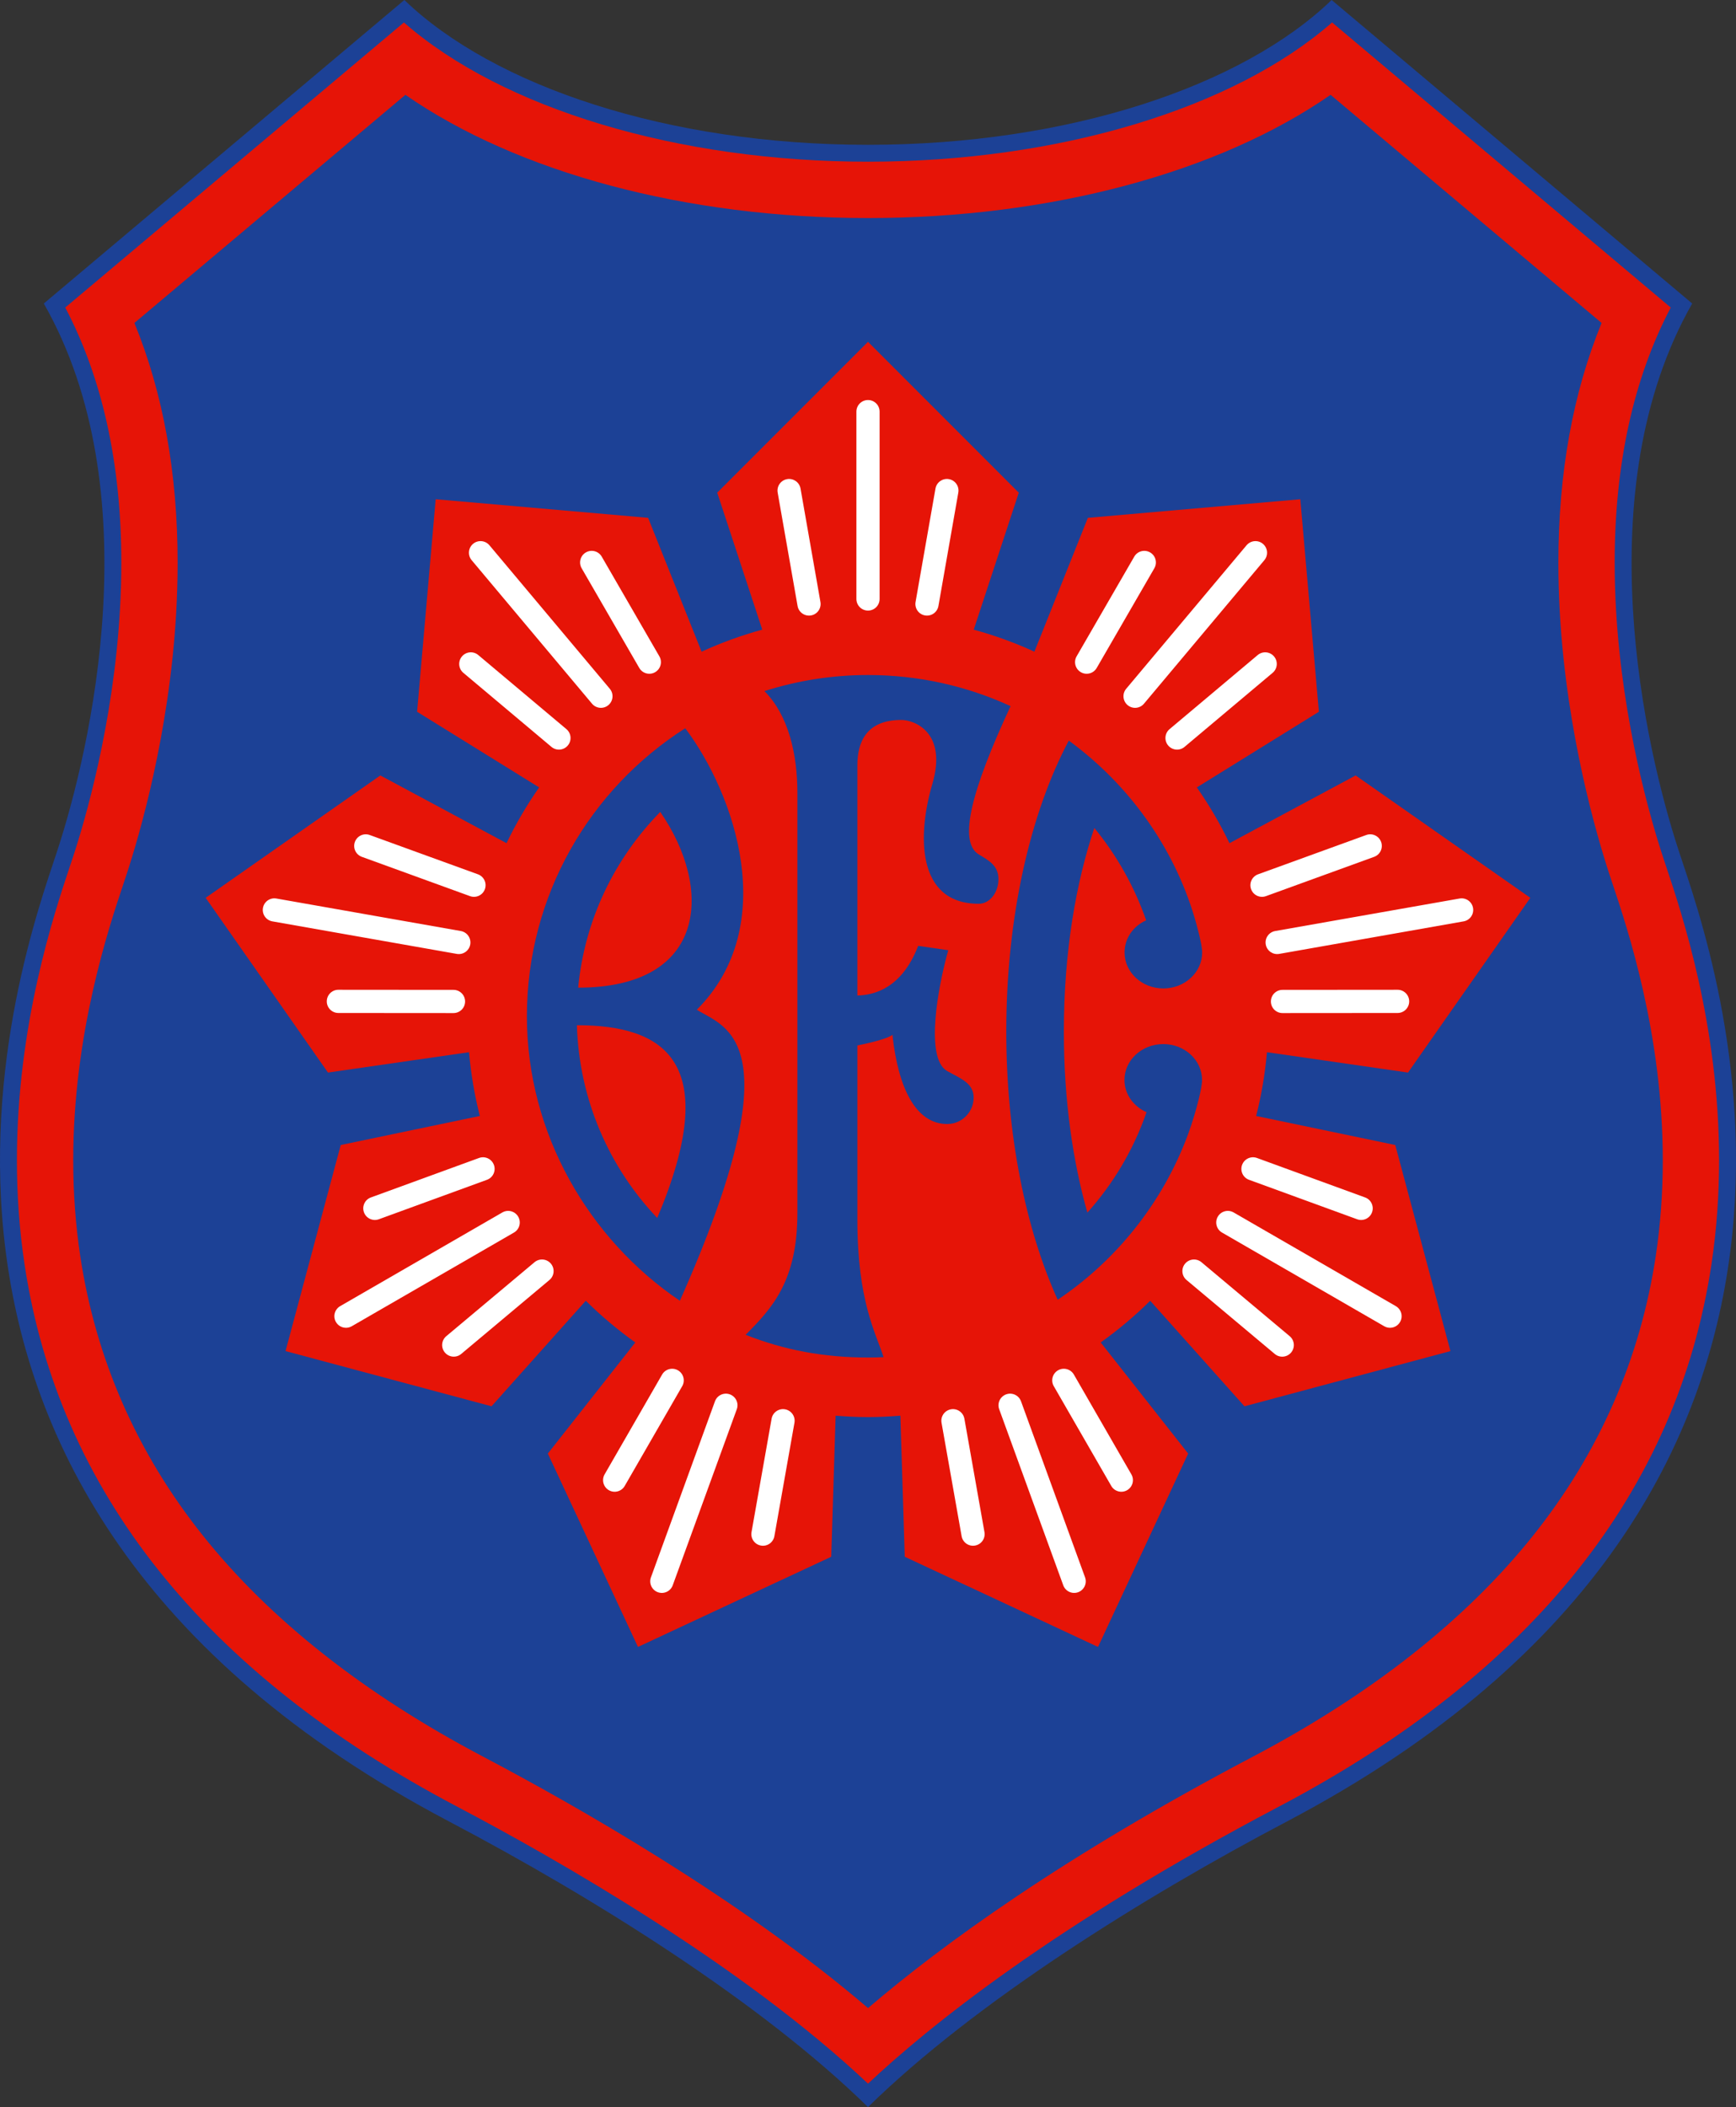 <?xml version="1.0" encoding="utf-8"?>
<!-- Generator: Adobe Illustrator 12.0.0, SVG Export Plug-In . SVG Version: 6.00 Build 51448)  -->
<!DOCTYPE svg PUBLIC "-//W3C//DTD SVG 1.1//EN" "http://www.w3.org/Graphics/SVG/1.1/DTD/svg11.dtd">
<svg  version="1.1" id="Layer_1" xmlns="http://www.w3.org/2000/svg" xmlns:xlink="http://www.w3.org/1999/xlink" width="200" height="242.649"
	 viewBox="0 0 200 242.649" overflow="visible" enable-background="new 0 0 200 242.649" xml:space="preserve">
<rect x="0" y="0" width="200" height="242.649" fill="#333333" stroke="none"/>
<path fill="#1C4196" d="M100,242.649c12.369-12.124,31.764-24.206,48.262-32.889c72.046-37.919,49.095-99.777,45.176-111.68
	c-3.919-11.902-10.754-41.606,1.515-63.129L153.415,0C143.096,9.936,123.042,16.676,100,16.676c-23.043,0-43.095-6.74-53.415-16.676
	L5.047,34.951c12.27,21.523,5.435,51.228,1.516,63.129c-3.919,11.902-26.872,73.76,45.176,111.68
	C68.236,218.444,87.631,230.525,100,242.649z"/>
<path fill="#E61407" d="M7.517,35.417c4.293,8.17,6.461,18.027,6.461,29.385c0,1.775-0.053,3.586-0.159,5.433
	c-0.753,13.147-4.032,24.278-5.407,28.454L8.065,99.73c-1.837,5.494-6.116,18.291-6.116,33.896c0,3.837,0.259,7.843,0.876,11.953
	c3.922,26.11,20.684,47.124,49.82,62.459c11.591,6.101,32.832,18.207,47.356,31.913c6.886-6.478,21.355-18.23,47.354-31.913
	c29.136-15.335,45.897-36.35,49.82-62.46c0.617-4.109,0.875-8.116,0.875-11.953c0-15.605-4.279-28.402-6.116-33.896l-0.346-1.04
	c-1.375-4.176-4.655-15.307-5.408-28.454c-0.106-1.848-0.158-3.659-0.158-5.435c0-11.357,2.167-21.214,6.459-29.384
	c-2.218-1.866-36.642-30.833-39.016-32.831C142.14,12.511,121.889,18.622,100,18.622c-21.888,0-42.139-6.111-53.466-16.035
	C44.159,4.584,9.734,33.551,7.517,35.417z"/>
<path fill="#1C4196" d="M41.088,15.646c0,0-19.853,16.706-25.605,21.545c3.304,8.056,4.981,17.315,4.981,27.612
	c0,1.891-0.057,3.844-0.169,5.805c-0.797,13.912-4.267,25.692-5.722,30.111l-0.353,1.061c-1.733,5.183-5.784,17.298-5.784,31.848
	c0,3.741,0.271,7.438,0.804,10.989c1.781,11.853,6.528,22.683,14.111,32.189c7.741,9.705,18.613,18.282,32.315,25.494
	c10.621,5.591,29.613,16.361,44.339,28.949c8.671-7.41,22.672-17.551,44.329-28.949c13.703-7.211,24.575-15.789,32.315-25.494
	c7.583-9.507,12.331-20.338,14.111-32.19c0.534-3.551,0.805-7.248,0.805-10.989c0-14.549-4.051-26.665-5.782-31.839l-0.349-1.049
	c-1.461-4.438-4.932-16.217-5.729-30.131c-0.112-1.959-0.169-3.913-0.169-5.806c0-10.296,1.677-19.555,4.98-27.61
	c-5.477-4.608-25.473-21.434-31.223-26.272c-12.904,8.953-32.317,14.19-53.294,14.19c-20.976,0-40.389-5.237-53.293-14.19
	C43.976,13.215,41.088,15.646,41.088,15.646z"/>
<path fill="#E61407" d="M43.818,89.3l-20.125,14.092l14.092,20.123l16.25-2.345c0.223,2.511,0.638,4.966,1.247,7.344l-16.026,3.344
	l-6.359,23.732l23.73,6.357l10.861-12.155c1.766,1.752,3.676,3.354,5.703,4.804l-10.075,12.796l10.383,22.267l22.264-10.384
	l0.507-16.248c1.231,0.099,2.472,0.164,3.73,0.164c1.257,0,2.498-0.065,3.729-0.164l0.507,16.248l22.264,10.384l10.384-22.267
	l-10.077-12.796c2.027-1.449,3.939-3.052,5.703-4.803l10.861,12.155l23.73-6.357l-6.358-23.732l-16.027-3.344
	c0.609-2.378,1.023-4.833,1.247-7.344l16.25,2.345l14.091-20.123L156.181,89.3l-14.539,7.801c-1.078-2.25-2.341-4.393-3.756-6.423
	l14.059-8.711l-2.14-24.474l-24.474,2.142l-6.16,15.413c-2.24-1.026-4.575-1.877-6.991-2.536l5.191-15.775L100,39.363L82.629,56.736
	l5.19,15.773c-2.416,0.661-4.751,1.512-6.992,2.538l-6.16-15.413l-24.474-2.142l-2.14,24.474l14.059,8.711
	c-1.415,2.031-2.678,4.173-3.757,6.423L43.818,89.3z"/>
<path fill="#FFFFFF" d="M101.337,68.979V47.404c0-0.739-0.599-1.337-1.337-1.337c-0.738,0-1.337,0.598-1.337,1.337v21.574
	c0,0.738,0.599,1.337,1.337,1.337C100.738,70.316,101.337,69.716,101.337,68.979z"/>
<path fill="#FFFFFF" d="M108.113,69.787l2.292-13.062c0.129-0.727-0.358-1.421-1.085-1.548c-0.727-0.127-1.419,0.358-1.547,1.085
	l-2.294,13.063c-0.127,0.728,0.359,1.421,1.086,1.547C107.292,71,107.984,70.514,108.113,69.787z"/>
<path fill="#FFFFFF" d="M93.435,70.872c0.727-0.126,1.214-0.819,1.085-1.547l-2.293-13.063c-0.127-0.727-0.821-1.212-1.548-1.085
	c-0.727,0.127-1.214,0.821-1.086,1.548l2.294,13.062C92.014,70.514,92.708,71,93.435,70.872z"/>
<path fill="#FFFFFF" d="M70.253,79.318L56.386,62.792c-0.474-0.565-1.318-0.64-1.884-0.165c-0.565,0.474-0.639,1.317-0.164,1.883
	l13.867,16.527c0.475,0.566,1.319,0.64,1.885,0.165C70.654,80.729,70.728,79.885,70.253,79.318z"/>
<path fill="#FFFFFF" d="M75.964,75.583l-6.639-11.48c-0.37-0.64-1.188-0.858-1.827-0.488c-0.639,0.369-0.857,1.187-0.488,1.826
	l6.639,11.48c0.369,0.64,1.188,0.858,1.826,0.488C76.116,77.04,76.333,76.222,75.964,75.583z"/>
<path fill="#FFFFFF" d="M65.417,85.849c0.475-0.565,0.402-1.409-0.163-1.884l-10.153-8.531c-0.565-0.476-1.409-0.402-1.883,0.163
	c-0.475,0.566-0.403,1.41,0.163,1.885l10.153,8.531C64.1,86.488,64.942,86.415,65.417,85.849z"/>
<path fill="#FFFFFF" d="M53.09,107.217l-21.246-3.744c-0.728-0.129-1.421,0.356-1.55,1.083c-0.128,0.728,0.358,1.42,1.085,1.548
	l21.246,3.746c0.727,0.128,1.421-0.357,1.55-1.083C54.303,108.04,53.817,107.346,53.09,107.217z"/>
<path fill="#FFFFFF" d="M55.063,100.685l-12.466-4.526c-0.694-0.253-1.46,0.105-1.713,0.799c-0.252,0.695,0.106,1.46,0.8,1.713
	l12.465,4.527c0.693,0.252,1.461-0.105,1.713-0.801C56.115,101.703,55.756,100.937,55.063,100.685z"/>
<path fill="#FFFFFF" d="M53.582,115.33c0.001-0.739-0.598-1.338-1.335-1.338l-13.262-0.011c-0.739,0-1.338,0.598-1.337,1.337
	c-0.001,0.737,0.596,1.337,1.335,1.337l13.261,0.01C52.982,116.665,53.582,116.067,53.582,115.33z"/>
<path fill="#FFFFFF" d="M57.875,139.624l-18.683,10.788c-0.64,0.37-0.859,1.188-0.49,1.827c0.37,0.638,1.187,0.857,1.827,0.488
	l18.683-10.786c0.64-0.37,0.859-1.187,0.491-1.828C59.332,139.473,58.515,139.254,57.875,139.624z"/>
<path fill="#FFFFFF" d="M55.188,133.351l-12.459,4.546c-0.694,0.251-1.051,1.021-0.798,1.714c0.254,0.693,1.021,1.051,1.715,0.798
	l12.458-4.545c0.693-0.251,1.051-1.021,0.798-1.713C56.648,133.456,55.881,133.099,55.188,133.351z"/>
<path fill="#FFFFFF" d="M63.467,145.52c-0.475-0.566-1.318-0.64-1.884-0.167l-10.166,8.518c-0.566,0.473-0.641,1.317-0.165,1.882
	c0.473,0.566,1.316,0.641,1.883,0.167l10.164-8.517C63.866,146.93,63.941,146.086,63.467,145.52z"/>
<path fill="#FFFFFF" d="M82.37,161.371l-7.377,20.274c-0.253,0.694,0.104,1.462,0.798,1.714c0.694,0.252,1.461-0.105,1.713-0.8
	l7.379-20.272c0.253-0.694-0.104-1.461-0.798-1.714C83.39,160.32,82.624,160.678,82.37,161.371z"/>
<path fill="#FFFFFF" d="M76.279,158.294l-6.622,11.49c-0.37,0.64-0.15,1.458,0.489,1.827c0.641,0.368,1.458,0.148,1.826-0.491
	l6.624-11.491c0.368-0.638,0.148-1.457-0.491-1.825C77.465,157.435,76.647,157.655,76.279,158.294z"/>
<path fill="#FFFFFF" d="M90.443,162.294c-0.727-0.129-1.421,0.357-1.549,1.084l-2.313,13.058c-0.128,0.728,0.356,1.422,1.085,1.549
	c0.726,0.131,1.42-0.354,1.549-1.083l2.312-13.058C91.655,163.117,91.171,162.423,90.443,162.294z"/>
<path fill="#FFFFFF" d="M129.745,79.318l13.868-16.526c0.475-0.565,1.319-0.64,1.884-0.165c0.565,0.474,0.639,1.317,0.164,1.883
	l-13.867,16.527c-0.474,0.566-1.317,0.64-1.884,0.165C129.344,80.729,129.271,79.885,129.745,79.318z"/>
<path fill="#FFFFFF" d="M124.034,75.583l6.64-11.48c0.369-0.64,1.188-0.858,1.826-0.488c0.64,0.369,0.858,1.187,0.488,1.826
	l-6.639,11.48c-0.37,0.64-1.188,0.858-1.827,0.488C123.883,77.04,123.665,76.222,124.034,75.583z"/>
<path fill="#FFFFFF" d="M134.581,85.849c-0.475-0.565-0.402-1.409,0.164-1.884l10.152-8.531c0.566-0.476,1.409-0.402,1.884,0.163
	c0.475,0.566,0.402,1.41-0.164,1.885l-10.152,8.531C135.899,86.488,135.056,86.415,134.581,85.849z"/>
<path fill="#FFFFFF" d="M146.909,107.217l21.246-3.744c0.727-0.129,1.422,0.356,1.549,1.083c0.128,0.728-0.357,1.42-1.084,1.548
	l-21.246,3.746c-0.728,0.128-1.421-0.357-1.549-1.083C145.696,108.04,146.181,107.346,146.909,107.217z"/>
<path fill="#FFFFFF" d="M144.936,100.685l12.466-4.526c0.693-0.253,1.461,0.105,1.713,0.799c0.252,0.695-0.106,1.46-0.8,1.713
	l-12.466,4.527c-0.693,0.252-1.461-0.105-1.713-0.801C143.883,101.703,144.243,100.937,144.936,100.685z"/>
<path fill="#FFFFFF" d="M146.416,115.33c-0.001-0.739,0.598-1.338,1.335-1.338l13.262-0.011c0.738,0,1.337,0.598,1.337,1.337
	c0,0.737-0.596,1.337-1.336,1.337l-13.261,0.01C147.015,116.665,146.417,116.067,146.416,115.33z"/>
<path fill="#FFFFFF" d="M142.123,139.624l18.683,10.788c0.641,0.37,0.859,1.188,0.491,1.827c-0.369,0.639-1.187,0.857-1.827,0.488
	l-18.683-10.786c-0.64-0.37-0.86-1.187-0.49-1.828C140.666,139.473,141.484,139.254,142.123,139.624z"/>
<path fill="#FFFFFF" d="M144.811,133.351l12.458,4.546c0.695,0.251,1.051,1.021,0.798,1.714s-1.021,1.051-1.714,0.798l-12.459-4.545
	c-0.692-0.251-1.05-1.021-0.797-1.713C143.35,133.456,144.118,133.099,144.811,133.351z"/>
<path fill="#FFFFFF" d="M136.532,145.521c0.474-0.566,1.318-0.64,1.884-0.167l10.165,8.518c0.566,0.473,0.641,1.317,0.166,1.883
	c-0.473,0.566-1.316,0.641-1.883,0.167l-10.165-8.517C136.132,146.93,136.058,146.086,136.532,145.521z"/>
<path fill="#FFFFFF" d="M117.628,161.371l7.378,20.274c0.252,0.693-0.106,1.462-0.799,1.714c-0.693,0.251-1.461-0.106-1.713-0.8
	l-7.379-20.272c-0.253-0.694,0.105-1.461,0.799-1.714C116.609,160.32,117.375,160.678,117.628,161.371z"/>
<path fill="#FFFFFF" d="M123.719,158.294l6.622,11.49c0.371,0.639,0.15,1.458-0.489,1.826c-0.64,0.368-1.458,0.148-1.826-0.491
	l-6.624-11.491c-0.368-0.638-0.148-1.457,0.491-1.825C122.533,157.435,123.351,157.656,123.719,158.294z"/>
<path fill="#FFFFFF" d="M109.555,162.294c0.727-0.129,1.421,0.356,1.55,1.083l2.312,13.058c0.129,0.728-0.355,1.422-1.084,1.549
	c-0.726,0.131-1.42-0.354-1.548-1.082l-2.313-13.058C108.343,163.117,108.828,162.424,109.555,162.294z"/>
<path fill="#1C4196" d="M134.017,120.235c-2.469,0-4.471,1.851-4.471,4.136c0,1.641,1.045,3.041,2.541,3.708
	c-1.49,4.313-3.826,8.232-6.812,11.564c-1.651-5.809-2.71-12.843-2.71-20.854c0-9.24,1.41-17.181,3.51-23.441
	c2.551,3.104,4.604,6.714,5.97,10.636c-1.496,0.667-2.488,2.065-2.488,3.707c0,2.285,2.001,4.137,4.47,4.137
	s4.471-1.852,4.471-4.137c0-0.975-0.653-3.273-0.881-4.041c-2.458-8.261-7.673-15.386-14.483-20.364
	c-4.429,8.334-7.203,20.26-7.203,33.503c0,11.916,2.246,22.765,5.922,30.891c6.784-4.557,12.076-11.172,14.978-18.942
	c0.282-0.765,0.541-1.541,0.774-2.328c0.229-0.768,0.881-3.065,0.881-4.04C138.488,122.086,136.486,120.235,134.017,120.235z"/>
<path fill="#1C4196" d="M112.763,98.396c-2.414-1.458-0.82-7.449,3.663-17.077c-5.004-2.302-10.572-3.585-16.426-3.585
	c-4.159,0-8.168,0.651-11.933,1.854c2.762,2.762,3.799,7.243,3.799,11.734c0,4.491,0,40.557,0,48.356s-2.873,10.943-5.966,14.037
	c4.459,1.761,9.021,2.616,14.1,2.616c0.602,0,1.202-0.016,1.798-0.042c-0.906-2.794-3.023-6.472-3.023-15.832v-20.064
	c1.674-0.329,3.654-0.847,4.038-1.231c0.669,6.184,2.716,10.279,6.31,10.279c1.684,0,3.049-1.365,3.049-3.051
	c0-1.684-1.583-2.222-3.049-3.049c-2.605-1.47-1.045-9.777,0.125-13.914l-3.468-0.502c-1.913,4.932-5.094,5.662-7.005,5.719V88.146
	c0-2.73,1.058-5.237,5.069-5.237c1.504,0,5.32,1.438,3.565,7.381c-1.679,5.69-1.922,13.788,5.353,13.788
	c1.252,0,2.267-1.272,2.267-2.841S113.891,99.077,112.763,98.396z"/>
<path fill="#1C4196" d="M80.278,116.279c9.638-9.638,4.401-24.791-1.333-32.416c-10.958,6.981-18.243,19.24-18.243,33.168
	c0,13.543,7.168,25.694,17.623,32.763C91.755,119.621,83.51,118.34,80.278,116.279z M75.718,140.26
	c-5.524-5.807-8.997-13.613-9.255-22.197C76.464,118.063,83.349,122.189,75.718,140.26z M66.61,113.738
	c0.756-7.873,4.219-14.893,9.455-20.236C82.165,102.309,81.504,113.738,66.61,113.738z"/>
</svg>
